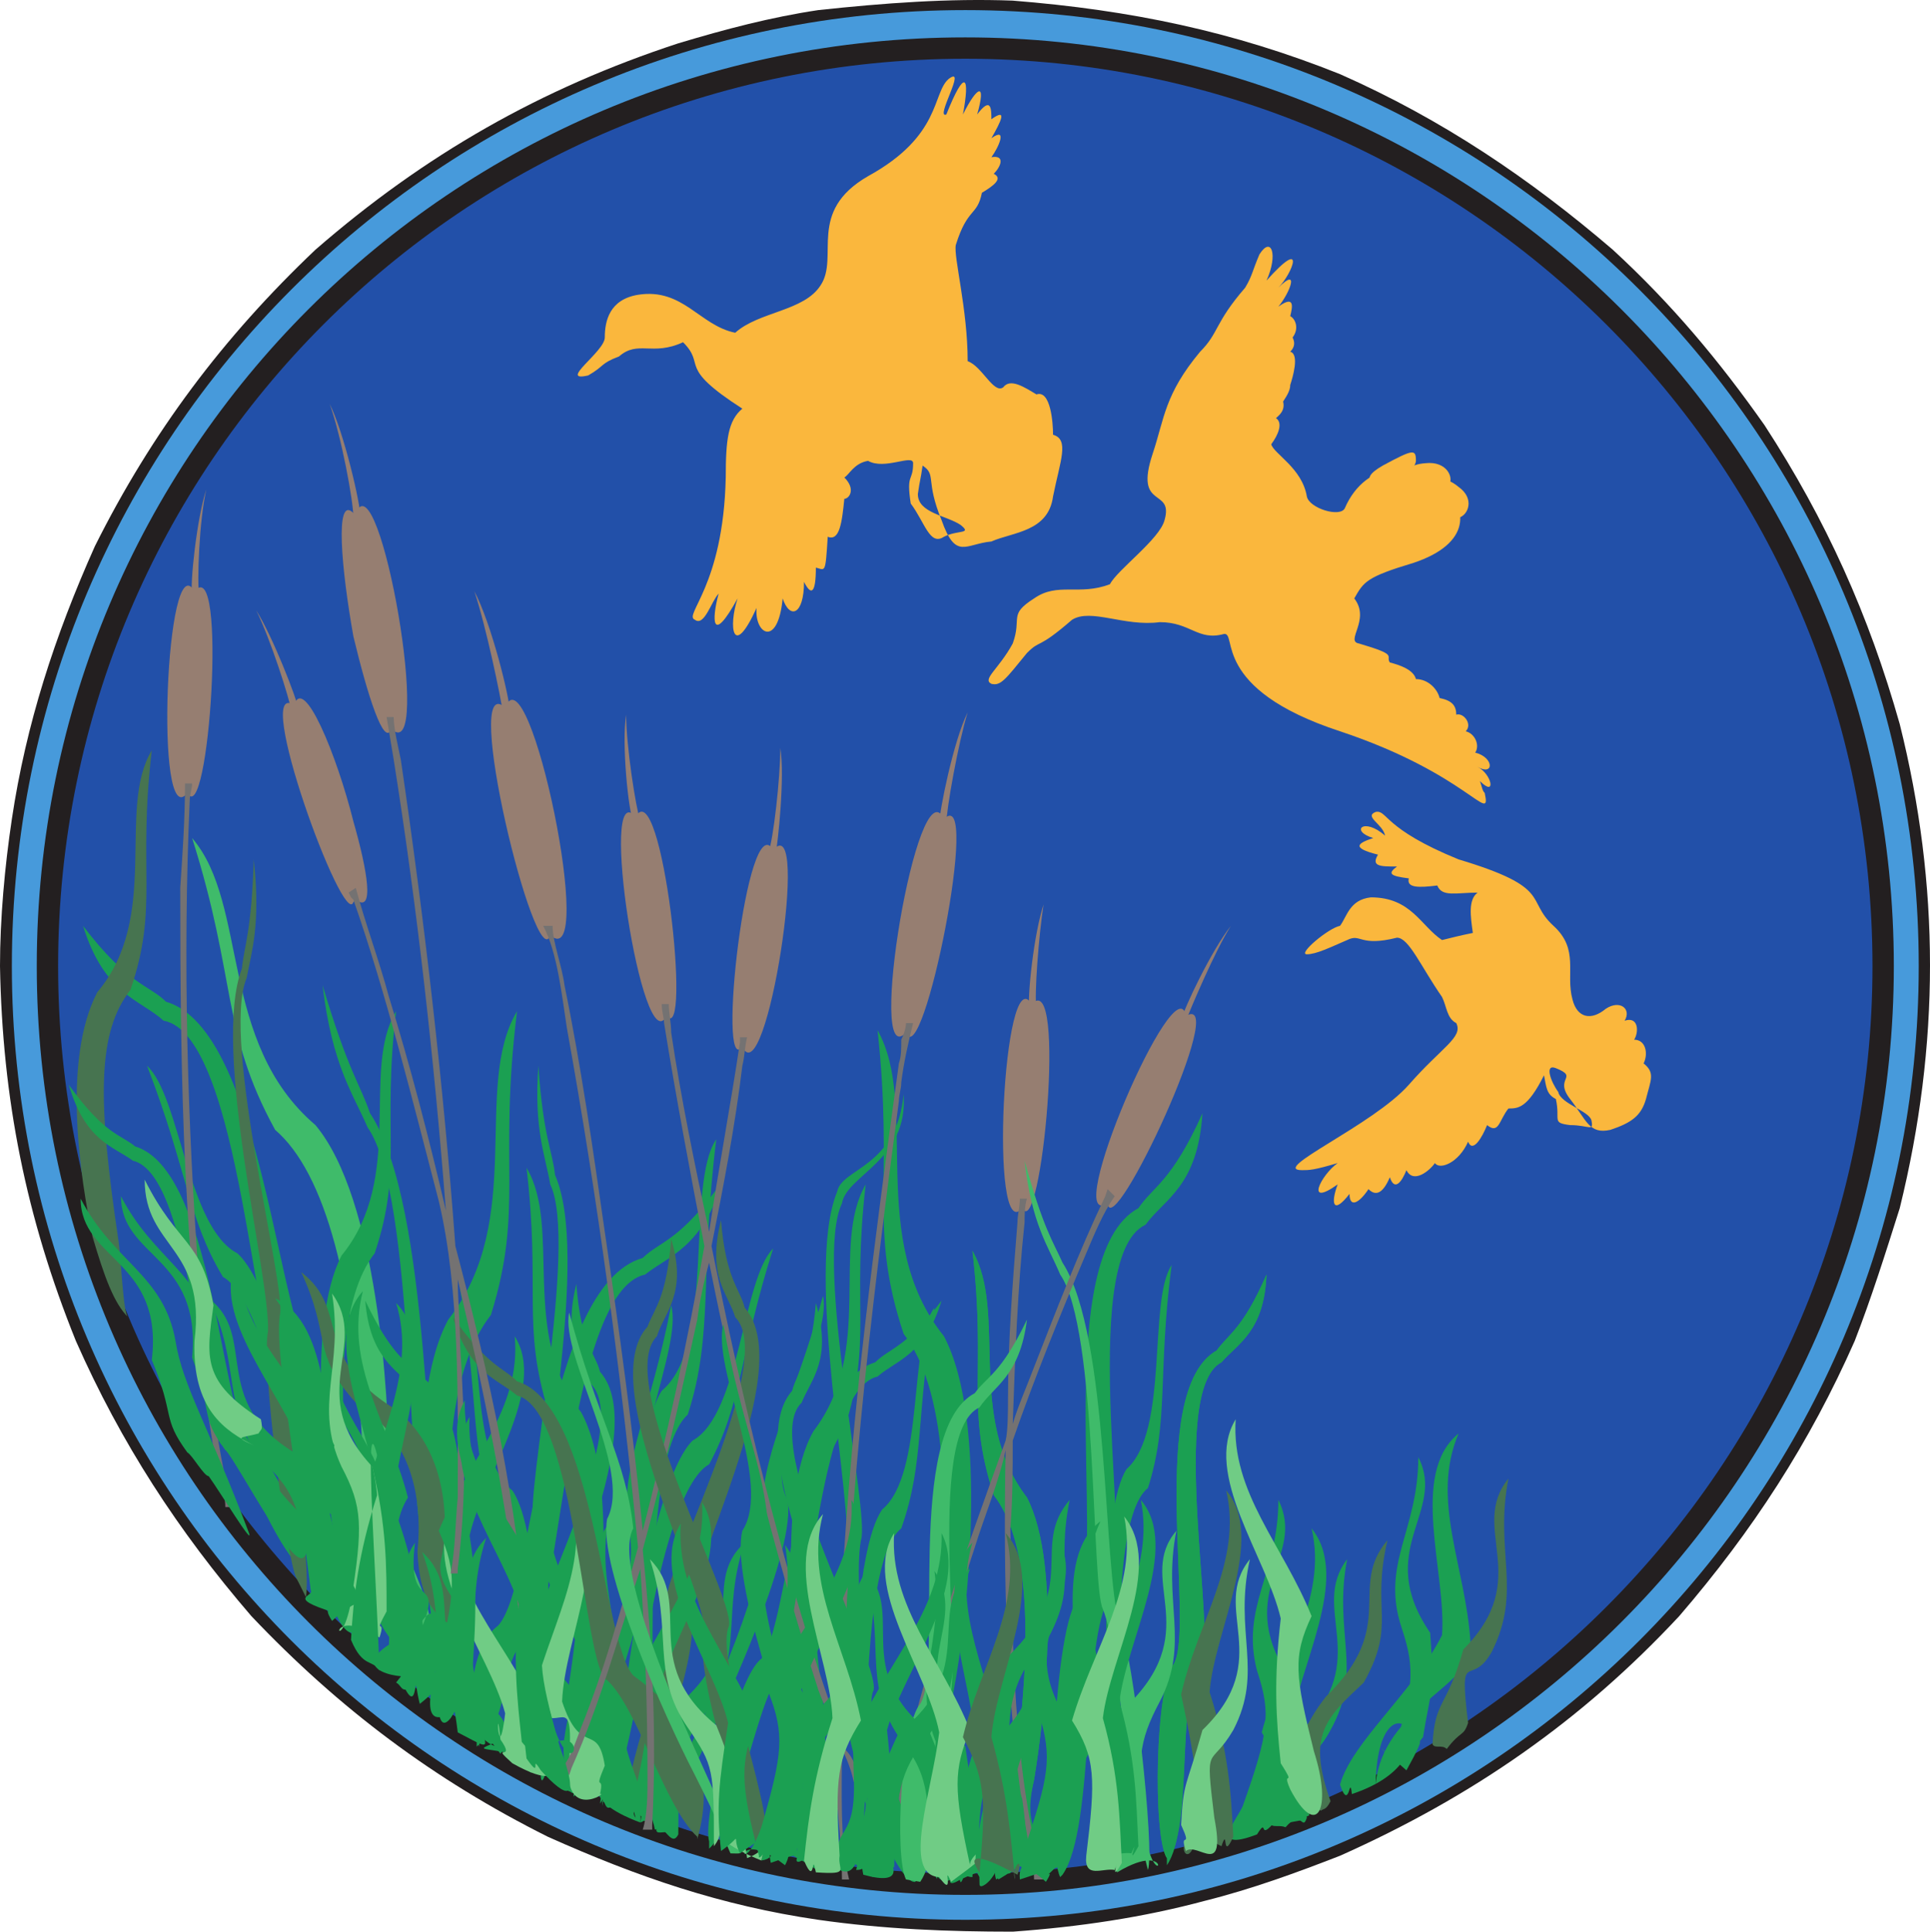 <svg xmlns="http://www.w3.org/2000/svg" width="610.313" height="610.695"><path fill="#231f20" fill-rule="evenodd" d="M320.25 610.695c21-1.5 41.25-4.5 60.75-9.75 15-3.75 29.25-9 42.75-14.25 42-18.75 76.5-42.75 107.25-75.75 23.25-27 41.25-54.75 55.5-87 5.25-13.5 9.75-27.75 14.25-42 12.75-51.75 12.75-102 0-153-9.75-34.5-23.25-64.5-42.75-94.5-14.25-20.25-29.25-38.25-48-55.5-26.25-22.5-54-41.25-86.25-55.5-33.75-13.5-66-20.25-103.5-23.25-20.25-.75-40.5.75-61.5 3-15 2.25-29.25 6-44.25 10.5-43.5 14.25-80.25 35.25-114.75 65.25C70.5 106.695 48 136.695 30 172.695c-12.75 28.5-21.75 56.25-26.25 86.25-2.25 15-3.75 31.5-3.75 46.5.75 42 8.25 79.5 24 118.5 14.25 32.25 32.25 60 55.5 87 27.75 29.25 57.75 51.75 93.75 69.75 28.5 12.75 54.75 21.75 85.5 26.25 21 3 41.25 3.75 61.5 3.75"/><path fill="#479adb" fill-rule="evenodd" d="M305.25 606.945c166.5 0 301.5-135 301.5-301.5 0-167.25-135-302.25-301.5-302.25s-301.5 135-301.5 302.25c0 166.5 135 301.5 301.5 301.5"/><path fill="#2250a9" fill-rule="evenodd" d="M305.25 595.695c159.75 0 290.25-130.5 290.25-290.25 0-160.5-130.5-290.25-290.25-290.25-160.5 0-290.25 129.75-290.25 290.25 0 159.75 129.75 290.25 290.25 290.25"/><path fill="none" stroke="#231f20" stroke-linecap="round" stroke-linejoin="round" stroke-miterlimit="10" stroke-width="6.75" d="M305.25 595.695c159.75 0 290.25-130.5 290.25-290.25 0-160.5-130.5-290.25-290.25-290.25-160.5 0-290.25 129.75-290.25 290.25 0 159.75 129.75 290.25 290.25 290.25zm0 0"/><path fill="#1ba052" fill-rule="evenodd" d="M144.75 547.695c-2.25-18-.75 4.5-5.25-18.75-5.25-23.25-12-85.5 2.25-111.75 24.75-31.5 7.5-73.5 21.75-97.5-6 48.75 2.25 62.25-8.25 96-13.5 17.25-17.25 53.25-8.25 108.75 3.75 27.75 13.5 31.5-2.25 23.25m-18.75-25.5c2.25-9.75-17.25-83.25-26.25-90-12-12.75-16.5-106.5-47.25-115.5-5.25-5.25-12-5.25-26.25-24 6.75 21.75 18 23.25 25.5 30 24.75 4.5 28.5 108 37.5 111.75 12.75 11.25 22.5 73.5 36 85.5l.75 2.25"/><path fill="#3fbb6a" fill-rule="evenodd" d="M136.5 516.945c-.75-18-13.5-28.5-13.5-52.5 0-23.25-3.75-85.5-23.25-108.75-30.75-26.25-21-69.75-39-90.75 14.25 45 9 60.75 26.25 92.25 15.75 13.5 25.5 48.75 27.75 104.25 4.5 39 11.25 53.25 21.75 55.5"/><path fill="#1ba052" fill-rule="evenodd" d="M150.75 549.195c-3-9-2.25-28.5 6.75-35.25 12-12.75 14.25-107.25 45.75-116.25 5.25-5.25 12-5.25 25.5-24.75-6.75 21.75-17.25 24-24.75 30-24.75 5.25-27 109.5-36 113.25-12 10.5-4.5 24-17.25 36v-3"/><path fill="#1ba052" fill-rule="evenodd" d="M190.5 567.945c2.25-14.25-8.25-13.5-4.5-31.5 3.75-18.75 9.75-68.25-2.25-90-19.5-24.75-6-58.5-17.25-77.25 4.5 38.25-1.5 49.5 6.75 76.5 10.5 13.5 13.5 42 6.75 86.25-2.25 31.5 2.25 33 10.5 36m33.75 14.25c-2.25-7.5 9-52.5 16.5-57.75 9-10.5 11.25-86.25 36-93.75 4.5-4.5 9.75-4.5 21-19.5-5.25 17.25-14.25 18.75-20.25 24-19.5 4.5-21.75 87.75-28.5 90.75-9.75 8.25-14.25 48.75-24.75 58.5v-2.25M111 507.945c-2.25-14.25-1.5-3-5.25-21.75-3-18-9-67.5 2.25-89.25 20.25-24.75 6-58.5 17.25-77.25-4.5 38.25 2.25 49.5-6.75 76.5-10.5 13.5-12.75 42-6.75 87 2.25 30.75 6.75 21.75-.75 24.75"/><path fill="#477450" fill-rule="evenodd" d="M40.5 416.445c-4.5-4.5-7.5-12.75-11.25-25.5-3.75-18-9.75-55.5 1.5-77.25 20.25-24 6-57.75 17.25-76.5-4.5 38.25 2.25 49.5-6.75 75.75-10.5 13.5-10.5 34.5-3.75 79.5.75 5.25 1.5 23.25 3 24"/><path fill="#1ba052" fill-rule="evenodd" d="M96 494.445c2.25-7.5-9.75-33-17.25-39-9-9.75-11.25-85.5-36-93-4.5-3.75-9.75-3.75-21-19.5 5.25 18 14.25 19.5 20.25 24 19.5 4.5 21.75 87.75 28.5 90 9.75 9 15 30 25.5 39.75v-2.25m107.25 81c-.75-18.75 1.5-3.75-.75-28.5-2.25-25.5-3.75-90.75 6.75-107.25 17.25-14.25 7.5-65.25 17.25-79.5-5.25 42.75-.75 61.5-9 87-9 8.25-12.75 40.5-10.5 99.75.75 15.75 2.25 31.5-3.75 28.5m-51.75-25.5c2.25-7.5-5.25-43.5-11.25-56.25-6-20.25-3.75-112.5-23.25-141.75-3-9-6.75-12.75-15-40.5 3 25.5 9.75 34.5 14.25 45 15 21 12.75 123 18 132.75 6.75 18.75 9 43.5 17.25 63v-2.25"/><path fill="#1ba052" fill-rule="evenodd" d="M189.75 570.195c3-22.5 6-18.75 7.5-31.5 2.25-20.25 10.5-72 21.75-83.25 15-8.25 15.75-51 25.5-60.75-10.5 33-9.75 48.75-20.25 68.25-8.25 4.5-16.5 29.25-23.25 76.5-6 30.75-7.5 24.75-11.25 30.75m-21.75-9.75c2.25-5.25 7.5-63.75 4.5-74.25-2.25-17.25 14.25-89.25 3-114.75-.75-7.5-3.75-12-5.25-34.5-1.5 20.25 2.25 28.5 3.75 37.5 9 18.75-8.25 99-5.25 107.25 2.25 15-6 60-3 77.25l2.25 1.5m-54.75-45c-3-14.25-9.75-17.25-12.75-37.5S87 406.695 75 396.195c-15.75-8.25-18-49.5-28.5-59.25 12.75 33 12.75 48 24 66.75 8.25 4.5 17.25 29.25 26.25 75.75 7.5 30 12 39.75 16.5 36"/><path fill="#477450" fill-rule="evenodd" d="M93.75 498.945c-3-5.25-11.25-67.5-9-78 .75-17.25-18-89.25-8.25-114.75.75-7.5 3-11.25 3.75-34.5 2.25 21-.75 29.25-2.25 37.5-8.25 19.5 12.75 98.25 10.5 106.5-2.25 15.75 10.5 72 8.25 89.25l-3-6"/><path fill="#967e71" fill-rule="evenodd" d="M111.75 259.695v25.5l.75-.75c6 4.5 3.75-9-.75-24.75m0-97.5v39c4.5 18.75 9.75 35.25 12 29.25 13.5 12.75-3.75-86.25-11.25-68.25h-.75m48 61.5c-14.25-12.75 9.75 85.5 14.25 72 15 12.75-6.75-91.5-14.25-72m41.25 34.5c8.25-14.25 18 72.75 9.75 63-7.5 15-21.75-76.5-9.75-63m43.5 10.5c-8.25-14.25-18 72.75-9.75 62.25 7.5 15.75 21.75-75.75 9.75-62.25m130.5 52.5c14.25-8.25-23.25 72-24.75 59.25-15 9 21.75-76.5 24.75-59.25m-48.75-3.75c11.25-12 3 75.75-3 64.5-10.5 12.75-6-79.5 3-64.5m-27.75-58.5c12-12-6.75 81-12 67.5-12.75 13.5 3.75-85.5 12-67.5m-237-72c10.5-12.75 4.5 75.75-2.25 63.75-10.5 13.5-6.75-79.5 2.25-63.75m50.25 14.25v-39c-6-6-3.75 18 0 39m0 84v-25.5c-5.25-21-15.75-46.5-18.75-36.75-13.5-9 15.75 71.25 18.75 62.25"/><path fill="#1ba052" fill-rule="evenodd" d="M162 552.945c6-4.5 14.25-12 10.5-20.25-2.25-14.25 34.5-79.5 17.25-99-1.5-6-6-8.25-7.5-27.75-4.5 18 2.25 24 4.5 31.5 15 14.25-26.25 85.5-21.75 92.25 3.75 12-8.25 12-4.5 25.5l1.5-2.25m18.75 13.5c5.25-14.25-3.75 13.5 3.75-5.25 8.25-18.75 25.5-67.5 21-82.5-9-15.75 10.5-52.5 6.75-66-6.75 34.5-15 47.25-14.25 69 4.5 8.25-.75 34.5-17.25 78.75 2.25-7.5-5.25 6 0 6"/><path fill="#477450" fill-rule="evenodd" d="M200.25 573.195c5.25-5.25 21.75-53.25 18-61.5-2.25-13.5 34.5-78.75 17.25-98.25-1.5-6-6-9-7.5-27.75-4.5 18 2.25 23.25 4.5 30.75 14.25 14.25-26.25 86.25-21.75 92.25 3.75 12.75-15.75 52.5-12 66l1.5-1.5"/><path fill="#1ba052" fill-rule="evenodd" d="M211.5 579.195c6-13.5.75-6 9.75-24s30.75-66 27.75-81c-8.25-15.75 14.25-51 11.25-64.5-9 33-18 45.75-19.5 67.5 3.75 8.25-3 33.75-23.25 76.5-12 29.25-12 25.5-6 25.5m-51.75-27c3.75-6.75-4.5-12.75-10.5-18.75-6.75-12 6-86.25-17.25-99-3.75-4.5-8.25-6-16.5-23.25 1.5 18.75 10.5 21.75 15 27.75 18 8.25 3.75 90 10.5 93.75-6-7.5-2.25-3.75 17.25 21.75l1.5-2.25m15.75 6.75c0-15-5.25 17.25-4.5-3 0-20.25 0-72-9-84.75-14.25-11.25-8.25-52.5-16.5-63.75 6 34.5 3 49.5 10.5 69.75 6.75 6 11.25 31.5 10.5 79.5 3 .75 3.75 4.5 9 2.25"/><path fill="#477450" fill-rule="evenodd" d="M148.5 516.195c.75-6.75-11.25-13.5-9-23.25 2.25-9 3-33.75-14.25-47.25-27-16.5-14.25-31.5-30-43.5 9.75 21 3 25.5 17.25 41.25 14.25 9 21.75 24.75 19.5 47.25.75 15.75 6 22.5 16.5 25.5"/><path fill="#1ba052" fill-rule="evenodd" d="M133.5 530.445c-3-6.75-.75 12-5.25 3.75-1.5 0-1.5-1.5-3-2.25 20.25-24.75-5.25-27.75 6-44.25-3 23.25 9.75 9 1.5 28.5-6 12.75 3.75-21 8.25 2.25 6 19.5 9.75-.75-7.5 12"/><path fill="#1ba052" fill-rule="evenodd" d="M132.75 529.695c2.25-6.75-1.5 0 1.5-9-1.5-13.5-3-26.25-9.75-44.25 0-19.5 15-50.25.75-64.5 6.75 21.75-6 42-10.5 65.25 8.25 12 9 18 8.25 42.75-12.75 8.25 3.75 11.25 9.75 9.75"/><path fill="#1ba052" fill-rule="evenodd" d="M173.25 558.195c1.5-7.5-2.25 0 .75-9-3-14.25-9 9.75-17.25-7.5-26.25-18.75-8.25-37.5-23.25-51 8.25 21.75.75 35.25 13.5 52.5 9 11.25 11.25 10.5 15.75 5.25-18 7.5-9 1.5 10.5 9.75"/><path fill="#70cc85" fill-rule="evenodd" d="M162 557.445c-7.5-6.75 1.5 0-3.75-7.5-1.5-15-.75 10.5 1.5-8.25-5.25-19.5-27-45.75-16.5-63-1.5 24 16.5 39.75 26.25 61.5-5.25 13.5-7.5-18-.75 5.25 1.5.75 17.25 25.5-6.75 12"/><path fill="#1ba052" fill-rule="evenodd" d="M202.5 576.195c.75-6.75-3.75-4.5-1.5-1.5-3.75-14.25-6-18-14.25-36-25.5-18.75-7.5-37.5-22.5-51 8.25 21.75.75 36 13.5 52.5 9 11.25 12 6.75 12.75 30.75 1.5-9-8.25-2.25 12 5.25"/><path fill="#1ba052" fill-rule="evenodd" d="M197.25 573.945c-3.75-6-4.5 0-6-3.75-1.5-14.25-3-12-.75-31.5-5.25-19.5-27-45-17.25-62.25-.75 23.25 16.5 39 26.25 60.75-4.5 13.5-1.5 14.25 6 37.5 0 3.75 8.25-13.5-8.25-.75"/><path fill="#1ba052" fill-rule="evenodd" d="M183.75 567.195c-3-6.75 0 4.5-5.25-3 0-15-1.5-8.25 2.25-27 21.75-24 0-39 11.25-54.75-3 23.25 7.5 34.5-1.5 54-6.75 12.75-5.25 0-.75 24 0 0 0-2.25-6 6.75"/><path fill="#70cc85" fill-rule="evenodd" d="M189.75 567.195c1.5-6.75-2.25 0 1.5-9-2.25-14.25-7.5-2.25-13.5-20.25.75-20.25 16.5-50.25 3-64.5 6 22.5-7.5 41.25-12.75 65.25 8.25 12 13.5-6.75 12 18-2.25 19.5 12.75 9.75 9.75 10.5"/><path fill="#1ba052" fill-rule="evenodd" d="M207 577.695c-2.25-6.75.75-3.75-4.5-1.5 2.25-14.25 4.5-18.75 11.25-36.75 25.5-20.25 6.75-38.25 21.75-51.75-7.5 21.75 0 35.25-12 53.25-8.25 11.25-9 14.25-9 39-2.25 4.5-4.5-3.75-7.5-2.25"/><path fill="#1ba052" fill-rule="evenodd" d="M205.5 576.195c4.5-9.75-1.5 8.25 3.75 0 1.5-14.25.75-19.5-2.25-38.25 4.5-19.5 25.5-46.5 15-63 1.5 23.25-15 39.75-24 61.5 2.25 6.75 12-6 1.5 35.25-3 0-11.25-8.25 6 4.5m-73.5-45.75c-1.5-7.5 2.25 0-.75-9 2.25-14.25-2.25 3 1.5 17.25 25.5-20.25 6.75-38.25 21-52.5-7.5 22.5.75 39-11.25 57-9 11.25 0-47.25 0-22.5.75 19.5 9.75 1.5-10.5 9.75"/><path fill="#1ba052" fill-rule="evenodd" d="M145.5 539.445c3.75-6.75-2.25-.75 3.75-8.25.75-14.25 2.25-27-.75-45.75 4.5-19.5 24.75-46.5 14.25-63 2.25 23.25-15 39.75-24 61.5 6 13.5 5.25 19.5-.75 43.5-5.25 18.75.75 17.25 7.5 12"/><path fill="#1ba052" fill-rule="evenodd" d="M132.75 534.195c-5.25-4.5 2.25-.75-5.25-6.75-6-12.75-10.5-24-14.25-43.5 10.5-30-15-35.25-9.75-54.75 5.25 22.5 19.5 30 18.75 51-1.5 14.25.75 20.25 14.25 40.5 11.25 16.5 8.25-3.75-3.75 13.5"/><path fill="#1ba052" fill-rule="evenodd" d="M135.75 518.445c-.75-7.5-2.25.75-2.25-9-6.75-12.75-12-23.25-24.75-38.25-6.75-18.75-3.75-52.5-21.75-60.75 14.25 18.75 9 41.25 13.5 65.25 11.25 7.5 14.25 13.5 21.75 36.75 6 18.75-8.25 4.5 13.5 6"/><path fill="#70cc85" fill-rule="evenodd" d="M120 517.695c2.25-6.75-2.25 0 2.25-8.25 0-14.25 0-27-4.5-45.75-21.75-23.25-.75-38.25-12.75-54.75 3.75 23.25-6 35.25 3 54.75 6.75 12.75 6.75 18.75 3 42.75-3.75 19.5-9 0 9 11.25"/><path fill="#1ba052" fill-rule="evenodd" d="M120 528.195c-2.25-3.75-5.25-.75-9-9.75.75-13.5 2.25-27 8.25-45.75-1.5-19.5-18-49.5-4.5-64.5-6 23.25 8.25 42 14.25 65.25-7.5 12-1.5 27 .75 51-18.75-129.75-11.25-42-9.75 3.75m-10.5-17.25c.75-6.75-2.25.75 0-8.25-4.5-14.25-7.5-26.25-16.5-43.5-27-16.5-11.25-36.75-27-48.75 10.5 21 3.75 35.25 17.25 51.75 10.5 9.75 12 15.75 15 40.5 1.5 2.25-9.75 2.25 11.25 8.25"/><path fill="#1ba052" fill-rule="evenodd" d="M105 512.445c-3.75-6 2.25-.75-3.75-7.5-3-14.25-5.25-26.25-5.25-45.75-6.75-18.75-30-43.5-21-60.75.75 23.25 19.5 37.5 30.75 58.5-4.5 13.5-3 19.5 5.25 42.75 8.25 18 9.75-2.25-6 12.75"/><path fill="#fab73d" fill-rule="evenodd" d="M368.25 164.445c-1.5 6-15 15.75-17.25 20.25-9.75 3.75-16.5-.75-24 4.5-8.25 5.25-3.75 6-6.75 14.25-4.5 8.25-9.75 11.25-6.75 12.75 3 .75 4.5-1.5 11.25-9.75 4.5-4.5 3-.75 14.25-10.5 6-3.75 16.5 2.25 27.75.75 9.75 0 12 6 20.25 3.75 4.5-.75-4.5 17.25 36.75 30.75 40.5 13.5 48 30 45.75 19.5-.75-.75-.75-1.5-1.5-3.75 5.25 5.25 3.75-2.25-.75-4.5 5.25 3 5.25-3-.75-4.5 1.5-2.25 0-6-3-6.75 2.25-2.25-.75-6-3-5.25 0-3-1.5-4.5-5.25-5.25-.75-3-3.75-6-7.5-6-.75-3-5.25-4.5-8.25-5.25-1.5-2.25 3-2.25-9.75-6-4.5-.75 3.75-7.5-1.5-14.25 3-5.25 3.75-6.75 18.75-11.25 18-6 18-17.25 8.25-25.5-6-6.75-23.25-7.5-30 8.25-1.5 3-11.25 0-12-3.75-1.5-9-10.5-13.5-11.25-16.5 2.25-3 3.75-6.75 1.5-8.25.75-.75 3-2.25 2.25-5.25 1.5-2.25 2.25-3.75 2.25-5.25.75-2.25 3-9.75 0-10.5 1.5-1.5 1.5-3 .75-4.5 2.25-3 .75-6-.75-6.75.75-3 1.5-6.75-3.75-3 3.75-4.5 6.75-12.75 0-6 4.5-4.5 9-16.5-3.75-2.25 3.75-8.25 1.5-14.25-2.25-8.25-2.25 5.25-2.25 6.75-4.5 10.5-9.75 11.25-8.25 14.25-14.25 20.25-11.25 13.5-11.25 21-15 32.25-6 18 6.75 10.5 3.75 21m97.5 130.5c-3.75.75-6.75 1.5-9.75 2.25-6.75-4.5-9.75-13.5-22.5-13.5-6.75.75-7.5 6-9.75 9-3.75.75-13.5 9-10.5 9s7.5-2.25 12.75-4.5c4.5-2.25 3.75 2.25 15.75-.75 3.75 0 7.5 9 14.25 18.75 1.5 3 1.5 6.75 4.5 8.25 2.25 4.5-4.5 7.5-15 19.5-11.25 12.75-44.25 27-33.75 27 2.25 0 3.75 0 11.25-2.25-5.25 3.75-10.5 14.25 0 6.75-2.25 6-1.5 9.75 3.75 3 0 4.5 3 3 6-1.5 2.25 2.25 4.5 1.5 6.75-3.75 1.5 4.5 3.75 1.5 5.25-2.25 2.25 4.5 7.5 0 9-2.25 1.5 2.25 7.5 0 10.5-6.75 1.5 3.75 4.5-1.5 6-5.25 3.75 3 3.75-1.5 6.75-5.25 3 0 6 0 11.25-10.5.75 3.75.75 6 3.75 7.5 1.5 6.75-1.5 7.5 4.5 8.25 6 0 7.5 2.25 6.75-1.5-.75-3-9.75-5.25-10.5-9-2.25-3-4.5-9-.75-7.5 7.5 3-.75 3 4.5 9.75s6 11.25 12.75 9.75c6.75-2.25 9.75-4.5 11.25-9.75 1.5-6 3-8.25-.75-11.25 1.5-3 .75-7.5-3-7.5 1.5-2.25 1.5-7.5-3-6 2.25-3.75-1.5-6.75-6-3.75-4.5 3.75-9 3-10.5-3-2.25-8.25 2.25-15.75-6-23.25-9-8.25 0-12-30-21-24-9.75-22.5-15.75-26.25-15-3.75 1.5 2.25 3.75 3 7.5-6.75-6-11.25-1.5-3.75.75-4.5 1.5-7.5 3 1.5 5.25-2.25 3.75.75 3.75 6 3.75-3 2.25-2.25 3 3.75 3.75-.75 3 3 3 9 2.25 1.5 3.75 6 2.25 12.75 2.25-3 2.25-2.25 7.5-1.5 12.75M232.5 105.195c-11.25-2.25-16.5-14.25-30.75-12-9 1.5-10.5 8.25-10.5 13.5 0 4.5-15 14.25-5.25 12 5.25-3 3.75-3.75 9.75-6 6-5.25 10.5 0 20.25-4.5 7.5 7.5-2.25 7.5 18.75 21-4.5 3.75-5.25 9.75-5.25 21.75-.75 34.5-13.5 43.5-9.75 45 3 2.25 5.25-6 7.5-8.25-2.25 8.25-2.25 16.5 6 1.5-3 9-1.5 19.5 6 3-.75 8.25 6.75 12.75 8.25-3 2.25 6.75 6.75 5.25 6.75-5.25 2.25 4.5 3.75 3.75 3.75-4.5 3 .75 3 2.25 3.75-9.75 3.75 1.5 4.5-4.5 5.25-12 1.5 0 3.75-3 0-6.75 1.5-.75 3-4.5 7.5-5.25 5.25 3 14.25-2.25 14.25.75 0 6-2.25 3-.75 12.75 4.5 6 6 13.5 10.5 10.5 4.5-2.25 9-.75 5.25-3.75-4.5-3-13.5-3.75-13.5-9.75.75-5.25.75-3.75 1.5-9 4.5 3 .75 4.5 6 17.25 4.5 12.75 7.5 7.5 15.75 6.75 6.75-3 18-3 19.5-14.25 2.25-11.25 5.25-18 0-19.5 0-3.75-.75-14.25-5.25-12.75-3.75-2.25-8.25-5.25-10.5-2.25-3 2.25-6.75-6.75-11.25-8.25 0-16.5-4.5-33-3.75-36.75 3.75-12 6.75-9 8.25-16.5 3.75-2.25 6.75-4.5 3.75-6 2.25-2.25 3.75-6-.75-5.25 2.25-3 5.25-9.75 0-6 3-5.25 5.25-9.75 0-6 0-3 0-7.5-4.5-1.5 3-10.5 0-9-4.5 0 2.25-12 .75-15-5.25 0-3.75 1.5 6.75-15.75.75-11.25-5.25 4.5-2.25 18-25.5 30.75-19.5 11.25-9 25.5-15 34.5-5.25 8.25-19.5 8.25-27 15"/><path fill="#1ba052" fill-rule="evenodd" d="M305.25 588.195c1.5-18-8.25-30.75-3.75-53.25 4.5-23.25 11.25-85.5-3-112.5-24.75-30.75-7.5-72.75-21-96.75 5.25 48-3 62.25 8.25 96 12.75 16.5 16.5 52.5 8.25 108-3 39 .75 54.75 11.25 58.5m30 5.25c-4.5-9-2.25-80.25 6-88.5 8.25-15-9-108 18.75-123 4.5-6.75 10.5-8.25 20.25-30-1.5 23.25-12 27-18 35.25-22.5 10.5-3 111.75-11.25 117.75-9 12.75-4.5 72.75-15 87.75l-.75.75m-83.25-9c-2.25-14.25 6-24 3-42.75-3.75-18.75-9.75-68.25 2.25-89.25 19.5-25.5 5.25-58.5 16.5-78-4.5 39 2.25 49.5-6.75 77.25-9.75 13.5-12.75 42-6.75 86.25 2.25 30.75-.75 43.5-8.25 46.5"/><path fill="#477450" fill-rule="evenodd" d="M220.5 581.445c9-30.75-14.25-47.25-20.25-51.75-9.75-10.5-12-85.5-36.75-93-4.5-4.5-9-4.5-20.25-20.25 5.25 18 14.25 19.5 20.25 24.75 18.75 4.5 21 87 28.5 90 9.75 9 18 39.75 28.5 49.5v.75"/><path fill="#1ba052" fill-rule="evenodd" d="M327.75 591.945c2.25-13.5-5.25-10.5-.75-29.25 3-18 9-67.5-2.25-89.25-19.5-25.5-6-58.5-17.25-78 4.5 38.25-2.25 49.5 6.75 77.25 10.5 13.5 12.75 42 6.75 86.25-2.25 30.75-1.5 30.75 6.75 33m41.25-4.5c-4.5-6.75-3.75-54.75 2.25-61.5 6.75-12.75-9-86.25 13.5-99 3.75-5.25 8.25-6.75 15.75-24-.75 18-9 21.75-14.25 27.75-17.25 9-.75 90-6.75 94.5-7.5 11.25-2.25 52.5-10.5 64.5v-2.25"/><path fill="#1ba052" fill-rule="evenodd" d="M330 593.445c2.25-14.25-7.5-12-3-30.75 3-18 9-67.5-2.25-89.25-19.5-25.5-6-58.5-17.25-78 4.5 38.25-2.25 49.5 6.75 77.25 10.5 13.5 12.75 42 6.75 86.25-2.25 30.75.75 31.5 9 34.5m39-6c-4.5-6.75-3.75-54.75 2.25-61.5 6.75-12.75-9-86.25 13.5-99 3.75-5.25 8.25-6.75 15.75-24-.75 18-9 21.75-14.25 27.75-17.25 9-.75 90-6.75 94.5-7.5 11.25-2.25 50.25-9.75 62.25H369m-95.25-17.25c-3-5.25-8.25-67.5-6-78 2.25-17.25-13.5-90-3-115.5 1.5-7.5 18.75-7.5 21-30.75 1.5 21-18 25.5-19.5 34.5-9 18.75 9 98.25 6 106.5-3 15.75 5.25 69 1.5 85.5v-2.25m73.5 18.75c-.75-15 5.25-19.5 3.75-39.75s-3-72 5.25-84.75c13.5-12 6.75-53.25 14.25-64.5-4.5 34.5-.75 49.5-7.5 70.5-7.5 6-10.5 32.25-8.25 79.5 0 31.5-2.25 41.25-7.5 39"/><path fill="#3fbb6a" fill-rule="evenodd" d="M363 591.195c2.25-6-4.5-68.25-9-78-5.25-16.5-3-90.75-18-114-3-6.75-6-10.5-12-32.25 2.25 20.25 7.5 27 11.25 36 12 17.25 9.75 98.25 13.5 105.75 6 15 7.5 63.75 13.5 79.5l.75 3"/><path fill="#967e71" fill-rule="evenodd" d="M375 322.695c0 .75-1.5 1.5-1.5 0 .75-3.75 9.75-22.5 15.75-30-5.25 8.25-12.75 26.25-14.25 30m-47.25-3.75c0 .75-1.5 1.5-2.25.75-.75-4.5 1.5-24.75 4.5-33.75-1.5 9.75-3 28.5-2.25 33m-28.5-58.5c0 .75-1.5 1.5-2.25 0 0-3.75 4.5-26.25 9-35.25-3 9.75-6.75 30.75-6.75 35.25m-56.25 9c0 .75.75 2.25 2.25.75.75-3.75 3-24.75 1.5-33.75 0 9.75-2.25 29.25-3.75 33m-40.5-9.75s-.75 1.5-2.25 0c-1.5-3-3.75-24.75-2.25-33.75 0 9.75 3 29.25 4.5 33.75m-43.5-34.5c0 .75 1.5 1.5 2.25 0 0-4.5-6-28.5-11.25-38.25 3.75 11.25 8.25 33 9 38.25m-47.25-61.5c0 .75 1.5 1.5 2.25 0 0-4.5-5.25-27-9.75-36 3.75 10.5 7.5 30.75 7.5 36m-19.5 61.5c0 .75 1.5.75 2.25-.75-.75-3.75-8.25-23.25-13.5-31.5 4.5 9 10.5 27.75 11.25 32.25M63 188.445c0 .75-1.5 1.5-2.25 0-.75-3.75 1.5-24.75 4.5-33.75-2.25 9.75-3 29.25-2.25 33.75"/><path fill="#747272" fill-rule="evenodd" d="M284.25 564.945v9.75c5.25-28.5 15-57.75 24-85.5 3-9.75 7.5-20.25 9.75-30.75-.75 40.5 0 81.75 6.75 121.5.75 4.5 2.25 9.75 2.25 14.25h3l-.75-2.25c-9-35.25-9-72-9.75-108.75.75-9 .75-18.75.75-27.75 6.75-19.5 15-39.75 23.25-59.25 2.25-5.25 5.25-12.75 9-18l-2.25-2.25-.75 2.25c-8.25 17.25-15.75 36.75-22.5 54-2.25 6-5.25 12.75-6.75 18 .75-21 1.5-42.75 3.75-63.75 0-2.25 0-5.25.75-7.5h-2.25c0 2.25-.75 5.25-.75 7.5-1.5 18.75-3 37.5-3 56.25 0 3 0 9.75-.75 12.75-12.75 35.25-26.25 72.75-33.75 109.5m0-228.75v12c0-2.25.75-3.75.75-6 .75-6 2.25-12.75 3.75-18.75h-2.25c0 1.5-.75 3.75-1.5 5.25 0 3 0 5.25-.75 7.5m0 12v-12c-7.5 54.75-15 110.25-18 165.75-.75 13.5-1.5 27.75-1.5 41.25l-1.5-2.25c-16.5-47.25-28.5-98.25-38.25-147 3.75-18.75 7.5-38.25 9.75-57 .75-3 .75-6 1.5-9H234v1.5c-3 20.25-6.75 39.75-9.75 60-4.5-21-9-42.75-12-63 0-3-.75-6-.75-9h-2.25c0 2.25.75 4.5.75 6 3.75 23.25 8.25 47.25 12.75 70.5-5.25 30-12 60.75-19.5 90-3-31.5-7.5-63.75-12-94.5-3.75-26.25-7.5-52.5-12.75-78-.75-6-3.75-13.5-3.75-18.75h-3c4.5 8.25 6 22.5 7.5 32.25 9.75 54 17.25 109.5 22.5 164.25-5.25 19.5-10.5 38.25-18 57-1.5 3.75-3 9-6 12.75l2.25 2.25.75-2.25c9-20.25 15-42 21.75-63 1.5 21.75 2.25 43.5 2.25 66 0 5.25 0 12-1.5 16.5h3v-1.5c1.5-28.5 0-57.75-3-87 6.75-24.75 12-48.75 17.25-72.75.75-6 2.25-12.75 3.75-18 9 45 20.25 90.75 34.5 135 2.25 6 5.25 12 5.25 18v9c.75 11.25 2.25 21.75 2.25 33h2.25c-3-12-2.25-29.25-2.25-41.25 1.5 3 3 6.75 3.75 10.5l2.25-2.25c-2.25-3-2.25-6-6-9 .75-68.25 9-136.5 18-204"/><path fill="#747272" fill-rule="evenodd" d="M284.25 574.695v-9.75c-.75 3.75-1.5 8.25-2.25 12.75s-1.5 10.5-2.25 15H282v-1.5c.75-6 1.5-11.25 2.25-16.5M144 393.945c10.5 39.75 20.25 83.25 22.5 124.5l.75 6v2.25H165c.75-4.5 0-11.25-.75-15-3.75-36-11.25-72-19.5-107.25 0 6 .75 14.25.75 21 1.5 23.25 2.25 47.25-.75 70.5v1.5h-2.25c1.5-7.5 1.5-16.5 2.25-24 0-30.75.75-65.25-6-93.75-8.25-31.5-16.5-65.25-27-95.25l-.75-.75-.75-1.5 2.25-1.5c3 11.25 7.5 23.25 10.5 34.5 6.75 21.75 12.75 45 18 67.5-3.75-48-9-95.25-16.5-142.5l-2.25-13.5h2.25c0 3.75 1.5 9.75 2.25 13.5 7.5 51 13.5 102.75 17.25 153.75m-84-141c-2.25 50.25-.75 102.75 3 153 2.25 23.25 4.5 45.75 9.75 68.25l1.5 2.25h-3c0-4.5-2.25-10.5-3-14.25-10.5-60-11.25-122.25-11.25-181.5.75-11.25 1.5-21.75 1.5-33h2.25c0 1.5-.75 3.75-.75 5.25"/><path fill="#1ba052" fill-rule="evenodd" d="M289.5 594.945c-6.75 1.5-24.75-48.75-21.75-57 3-13.5-34.5-78.75-17.25-98.25 1.5-6 6-9 7.5-27.75 5.25 18-1.5 24-4.5 31.5-14.25 13.5 27 85.5 22.5 91.5-3.75 12.75 17.25 46.5 13.5 60m-30-3.75c-4.5-13.5 3.75-5.25-3.75-24s-24.75-68.25-21-83.25c9.75-15-9.75-51.75-6-65.25 6 33.75 14.25 47.25 14.25 69-5.25 8.25 0 33.75 16.5 78 9.75 30 6 26.25 0 25.5"/><path fill="#477450" fill-rule="evenodd" d="M241.5 585.945c-6-5.25-22.5-60-18.75-68.25 2.25-13.5-35.25-79.5-18-98.25 2.25-6 6-9 7.5-27.75 5.25 17.25-2.25 23.25-4.5 30.75-14.25 14.25 27 86.25 22.5 92.25-3.75 12.75 15.75 59.25 12 72.75l-.75-1.5"/><path fill="#3fbb6a" fill-rule="evenodd" d="M231 585.945c-6-13.5-2.25-6.75-11.25-24.75-9.75-18.75-30.75-66-27.75-81 8.25-15.75-15-51.75-12-65.25 9 33.75 18 46.5 20.25 68.25-4.5 8.25 3 33.75 22.5 76.5 12.75 28.5 14.25 26.25 8.25 26.25m55.5 8.25c-3.75-7.5-1.5-48.75 4.5-55.5 7.5-12-5.25-86.25 17.25-98.25 3.75-5.25 8.25-6 16.5-23.25-2.25 18-10.5 21-15 27.75-18 8.25-3.75 89.25-10.5 93.75-7.5 10.5 0 44.25-8.25 56.25l-4.5-.75"/><path fill="#1ba052" fill-rule="evenodd" d="M264 590.445c0-14.25 6.75-8.25 6-28.5s0-72 9-84.75c13.5-11.25 8.25-53.25 16.5-63.75-6 33.75-3 48.75-10.5 69.75-7.5 6-11.25 31.5-11.25 78.75-.75 31.5-4.5 31.5-9.75 28.5m51 3.75c-2.25-6.75 5.25-12.75 1.5-21-4.5-8.25-10.5-32.25 2.25-49.5 23.25-22.5 6.75-34.5 19.5-49.5-4.5 22.5 3 26.25-7.5 45-12 11.25-15 28.5-7.5 49.5 2.25 15.75 1.5 20.25-8.25 25.5m-12 0c3-6 0-.75 4.5-.75.75-15 .75-22.5-2.25-41.25-20.25-24.75 1.5-39-9.75-55.5 3 23.25-7.5 35.25.75 54.75 5.25 12.75 5.25 18.75 0 42.75.75-.75-11.25-12 6.75 0"/><path fill="#1ba052" fill-rule="evenodd" d="M303.75 594.195c-7.5 4.5.75-6-3.75-1.5 1.5-14.25 2.25-21.75 8.25-40.5 0-19.5-14.25-49.5-.75-64.5-6.75 22.5 6 42.75 9.75 66-7.5 12-8.25 17.25-7.5 42 0 3.75 13.5-10.5-6-1.5"/><path fill="#1ba052" fill-rule="evenodd" d="M273 592.695c-1.5-6.75 3-1.5-2.25-1.5 3-14.25 5.25-26.25 13.5-43.5 25.5-19.5 8.25-38.25 22.5-51.75-8.25 22.5-.75 36-13.5 53.25-9 11.25-9.75 17.25-10.5 41.25-1.5-1.5 3.75 6-9.75 2.25"/><path fill="#1ba052" fill-rule="evenodd" d="M276 593.445c7.5-14.25.75 3 3.75-.75 1.5-14.25 3-26.25.75-45.75 5.25-18.75 26.25-45 17.25-62.25.75 23.25-16.5 39.75-26.25 61.5 5.25 12.75 4.5 19.5-2.25 42.75-3 5.25-9.75-9 6.75 4.5m-32.25-4.5c-1.5-6.75 3-1.5-3-.75 3-13.5 5.25-26.25 12.75-43.5 26.25-18.75 8.25-37.5 23.25-51-8.25 21.75-.75 35.25-13.5 52.5-9 11.25-10.5 17.25-11.25 41.25-1.5 4.5 12-6-8.25 1.5"/><path fill="#1ba052" fill-rule="evenodd" d="M248.25 589.695c3-6-2.25 0 3-7.5 1.5-14.25 3.75-26.25 1.5-45.75 5.25-19.5 27-45 16.5-62.25 1.5 23.25-16.5 39-26.25 60.75 5.25 13.5 4.5 19.5-2.25 42.75-6.75 18.75-9.75-1.5 7.5 12"/><path fill="#1ba052" fill-rule="evenodd" d="M259.5 591.945c3-6.75-1.5 4.5 3.75-3.75 0-14.25.75-26.25-3.75-45-21-24.75.75-39-11.25-54.75 3.75 22.5-6.75 34.5 1.5 54 6.75 12.75 6.75 18.75 2.25 42.75-1.5 5.25-10.5-5.25 7.5 6.75"/><path fill="#70cc85" fill-rule="evenodd" d="M258 591.945c-1.5-7.5 0 5.25-3.75-3.75 1.5-14.25 3-26.25 9-45-.75-19.5-16.5-49.5-3-64.5-6 22.5 7.5 42 12 65.25-7.5 12-8.25 18-6.75 42.75-.75 4.5 3.75 6-7.5 5.25m-17.25-3.75c1.5-6.75 1.5-3-4.5-.75-2.25-14.25-2.25-24-9.75-42-24.75-20.25-6.75-38.25-21-52.5 7.5 22.5 0 36 12 53.25 8.25 12 8.25 13.5 8.25 37.5 5.25-6.75-5.25-3.75 15 4.5"/><path fill="#1ba052" fill-rule="evenodd" d="M234 585.945c-3-6 1.5-6-6-.75-1.5-14.25-.75-21 2.25-40.5-4.5-18.75-25.5-45.75-15-63-1.5 24 15 40.5 24 62.25-5.25 13.5-5.25 19.5.75 42.75-.75 3.75 11.25-13.5-6-.75m68.25 7.5c2.25-6.75 0 7.5 3-1.5-2.25-14.25-3.75-26.25-11.25-44.25-25.5-20.25-6.75-38.25-21-51.75 7.5 21.75-.75 35.25 11.25 53.25 9 11.25 9.75 17.25 9.75 42 1.5-3 1.5 6.75 8.25 2.25"/><path fill="#70cc85" fill-rule="evenodd" d="M300.75 594.945c-3-6.75 1.5 6-3.75-1.5-12-.75-2.25-27 0-45.75-3.75-19.5-24.75-46.5-14.25-63-1.5 23.25 15 39.75 24 62.25-5.25 12.75-5.25 18.75 0 42.75-.75-5.25 24.75-17.25-6 5.25"/><path fill="#1ba052" fill-rule="evenodd" d="M330.75 594.945c3.75-6-3 1.5 3.75-5.25 1.5-14.25 4.5-26.25 3-45.75-17.25-27 6-38.25-2.25-56.25-.75 23.25-12.75 33.75-6.75 54 4.5 14.25 3 20.25-4.5 42.75-7.5 18.75-9-3.75 6.75 10.5"/><path fill="#1ba052" fill-rule="evenodd" d="M322.5 594.195c-.75-6.75 5.25-4.5 3-6 3.75-14.25 6.75-26.25 15.75-43.5 1.5-19.5-9-51.75 6.75-63.75-9.75 21 .75 42 2.25 66-9.75 10.5-11.25 16.5-13.5 41.25-.75 2.25 6-.75-14.25 6"/><path fill="#1ba052" fill-rule="evenodd" d="M315.75 594.195c-3-6.75 1.5-1.5-3.75 0-8.25.75 0-26.25 4.5-45.75 22.5-23.25.75-38.25 13.5-54-4.5 22.5 6 35.25-3.75 54-6.75 12.75-6.75 18.75-3 42.75-1.5-.75 10.5-8.25-7.5 3"/><path fill="#477450" fill-rule="evenodd" d="M321.75 592.695c2.25-6.75-2.25-2.25-.75 1.5-1.5-14.25-2.25-26.25-7.5-45 1.5-19.5 18-49.5 4.5-64.5 6 22.5-8.25 42-13.5 64.5 6.75 12.75 7.5 18.75 5.25 42.75-1.5-2.25-6-9 12 .75"/><path fill="#3fbb6a" fill-rule="evenodd" d="M353.25 591.945c-2.25-6.75 2.25 0-2.25-9 1.5-14.25 1.5-26.25 6.75-45 22.5-23.25 1.5-39 14.25-54-4.5 22.5 4.5 35.25-5.25 54-6.75 12.75-7.5 18.75-4.5 42.75 3.75 19.5 9.75 0-9 11.25"/><path fill="#1ba052" fill-rule="evenodd" d="M357.75 585.945c3-6.75-2.25 6 2.25-2.25-.75-15-.75-27-6-45.75 2.25-19.5 19.5-48.75 6.75-63.75 4.5 22.5-9.75 41.25-15.75 64.5 6.75 12 6.75 18 3.75 42-.75 8.25 5.25 4.5 9 5.25m39.75-6c3.75-6 0 3 6-4.5 2.25-14.25 4.5-26.25 3.75-45.75-17.25-27 6-37.5-3-55.5 0 23.25-12 33.75-6.75 54 4.5 13.5 3.75 19.5-4.5 42.75-1.5 3.75-11.25 15 4.5 9"/><path fill="#477450" fill-rule="evenodd" d="M386.25 583.695c2.25-6.75 0 5.25 3.75-3-.75-14.25-1.5-27-7.5-45.75 1.5-19.5 18-48.75 5.25-63.75 5.25 22.5-9 41.25-14.25 64.5 0 .75 6.75 27.75 5.25 42.75-3 19.5-11.25-5.25 7.5 5.25"/><path fill="#1ba052" fill-rule="evenodd" d="M406.5 577.695c-1.5-.75-3.75 0-4.5-.75.75-14.25 4.5-11.25 9.75-30 22.5-22.5 2.25-38.25 14.25-54-4.5 23.25 5.25 35.25-5.25 54-6.75 12.75-10.5 3.75-7.5 27.75-1.5 4.5-1.5-3-6.75 3"/><path fill="#1ba052" fill-rule="evenodd" d="M411.75 575.445c2.25-6.75-2.25.75 2.25-1.5-.75-14.25-.75-8.25-6-27 2.25-19.5 19.5-48 6.75-63.75 5.25 22.5-9.75 41.25-15.75 64.5 6.75 12 6.75 5.25 3.75 29.25 2.25 0 0 0 9-1.5"/><path fill="#70cc85" fill-rule="evenodd" d="M375 585.195c-2.25-6.75 2.25 0-1.5-8.25.75-14.25 1.5-11.25 6.75-30 23.25-22.5 2.25-38.25 15-54-5.25 23.25 4.5 35.25-5.25 54-7.5 12.75-9 3-6 27.75 3.75 19.5-5.25 7.5-9 10.5"/><path fill="#477450" fill-rule="evenodd" d="M417.75 572.445c-5.25-2.25-7.5-4.5-3.75 1.5-4.5-8.25-8.25-20.25 5.25-37.5 23.25-22.5 6.75-34.5 19.5-49.5-5.25 22.5 3 26.25-7.5 45-12 11.25-18 16.5-10.5 37.5-1.5 3-2.25 2.25-3 3"/><path fill="#70cc85" fill-rule="evenodd" d="M408 565.695c-3-6.75 2.25 0-3-8.25-1.5-14.25-2.25-26.25 0-45.75-4.5-19.5-24.75-45.75-14.25-63-1.5 23.25 15 39.75 24 62.25-6 12.75-5.25 18.75.75 42.75 6 18.75.75 27.75-7.5 12"/><path fill="#1ba052" fill-rule="evenodd" d="M171 559.695c-3.75-6 .75 3.75-4.5-3.75-1.5-14.25-3.75-26.25-1.5-45.75-5.25-19.5-27-45-16.5-62.25-1.5 23.25 16.5 39 26.25 60.75-5.25 13.5-4.5 19.5 2.25 43.5 6.75 18 2.25 16.5-6 7.5"/><path fill="#1ba052" fill-rule="evenodd" d="M169.5 554.445c-3-6 1.5 3.75-4.5-3.75-1.5-14.25-3-26.25-.75-45.75-5.25-18.75-27-45-17.25-62.25-.75 23.25 16.5 39 26.25 60.75-5.25 13.5-4.5 19.5 2.25 43.5 6.75 18.75 11.25-6-6 7.5m-83.25-72.75c-1.5-.75-13.5-22.5-15-23.25-8.25-11.25-3.75-11.25-10.5-29.25 3-32.25-22.5-31.5-22.5-51 10.5 20.25 25.5 24 29.25 45 2.25 14.25 10.5 39.75 28.5 56.25 1.5 5.25 3.75 25.5-9.75 2.25"/><path fill="#70cc85" fill-rule="evenodd" d="M81.75 453.195c-5.25 1.5-8.25.75-1.5 3.75-9-4.5-19.5-11.25-18.75-33 3.75-30-15.75-29.25-15.75-51 10.5 21 18 18.75 21.75 39.75-2.25 16.5-3.75 24 15 36 .75 3.75 0 3-.75 4.5"/><path fill="#1ba052" fill-rule="evenodd" d="M444.75 559.695c7.5-13.5 2.25-6.75 5.25-10.5 2.25-14.25 3.75-13.5 2.25-33-18-26.25 5.25-38.25-3.75-55.5 0 23.25-12 33.75-5.25 54 4.5 13.5 3.75 19.5-3.75 42.75 2.25-1.5-11.25-12 5.25 2.25"/><path fill="#1ba052" fill-rule="evenodd" d="M427.5 567.195c-.75-6.75-.75 6-3.75-3 3.75-13.5 23.25-29.25 32.25-47.25 1.5-19.5-10.5-51 5.25-63.75-9 21 2.25 42 3.75 66 2.25 13.5-27.75 20.25-30 45 .75-39 28.5-9-7.5 3"/><path fill="#477450" fill-rule="evenodd" d="M457.5 552.945c-1.5-1.5-3.75 0-4.5-1.5.75-14.25 4.5-11.25 9.75-30 22.5-22.5 1.5-38.25 14.25-54-4.5 23.25 4.5 35.25-5.25 54.75-6.75 12-10.5-2.25-7.5 22.5-1.5 4.5-2.25 2.25-6.75 8.25"/><path fill="#1ba052" fill-rule="evenodd" d="M66 466.695c-1.5 0-5.25-6.75-6.75-7.5-8.25-11.25-3.75-11.25-11.25-29.25 3.75-31.5-22.5-31.5-22.5-51 10.5 20.25 26.25 24 30 45 2.25 14.25 10.5 27 23.25 60.75 1.5 4.5-9-12.75-12.75-18"/><path fill="#70cc85" fill-rule="evenodd" d="M352.5 591.195c2.25-6.75-2.25 6 2.25-2.25-.75-14.25-.75-27-6-45.75 2.25-19.5 19.5-48 6.75-63.75 4.5 22.5-9.75 41.25-16.5 64.5 7.5 12 7.5 18 4.5 42.75-.75 7.5 5.25 3.75 9 4.5"/><path fill="#fab73d" fill-rule="evenodd" d="M436.5 160.695c0-8.25-8.25-8.25.75-13.5 9.75-5.25 10.5-5.25 10.5-1.5 0 3-11.25 15-11.25 15"/><path fill="#fab73d" fill-rule="evenodd" d="M441.75 162.945c3-7.5-1.5-15.75 9-16.5 6.75-.75 9 4.5 7.5 6.75-1.5 3-16.5 9.75-16.5 9.75"/><path fill="#fab73d" fill-rule="evenodd" d="M442.5 159.195c7.5-3 10.5-12 18.75-5.25 5.25 3.75 3 9 0 9.75-3 1.5-18.75-4.5-18.75-4.5"/></svg>
